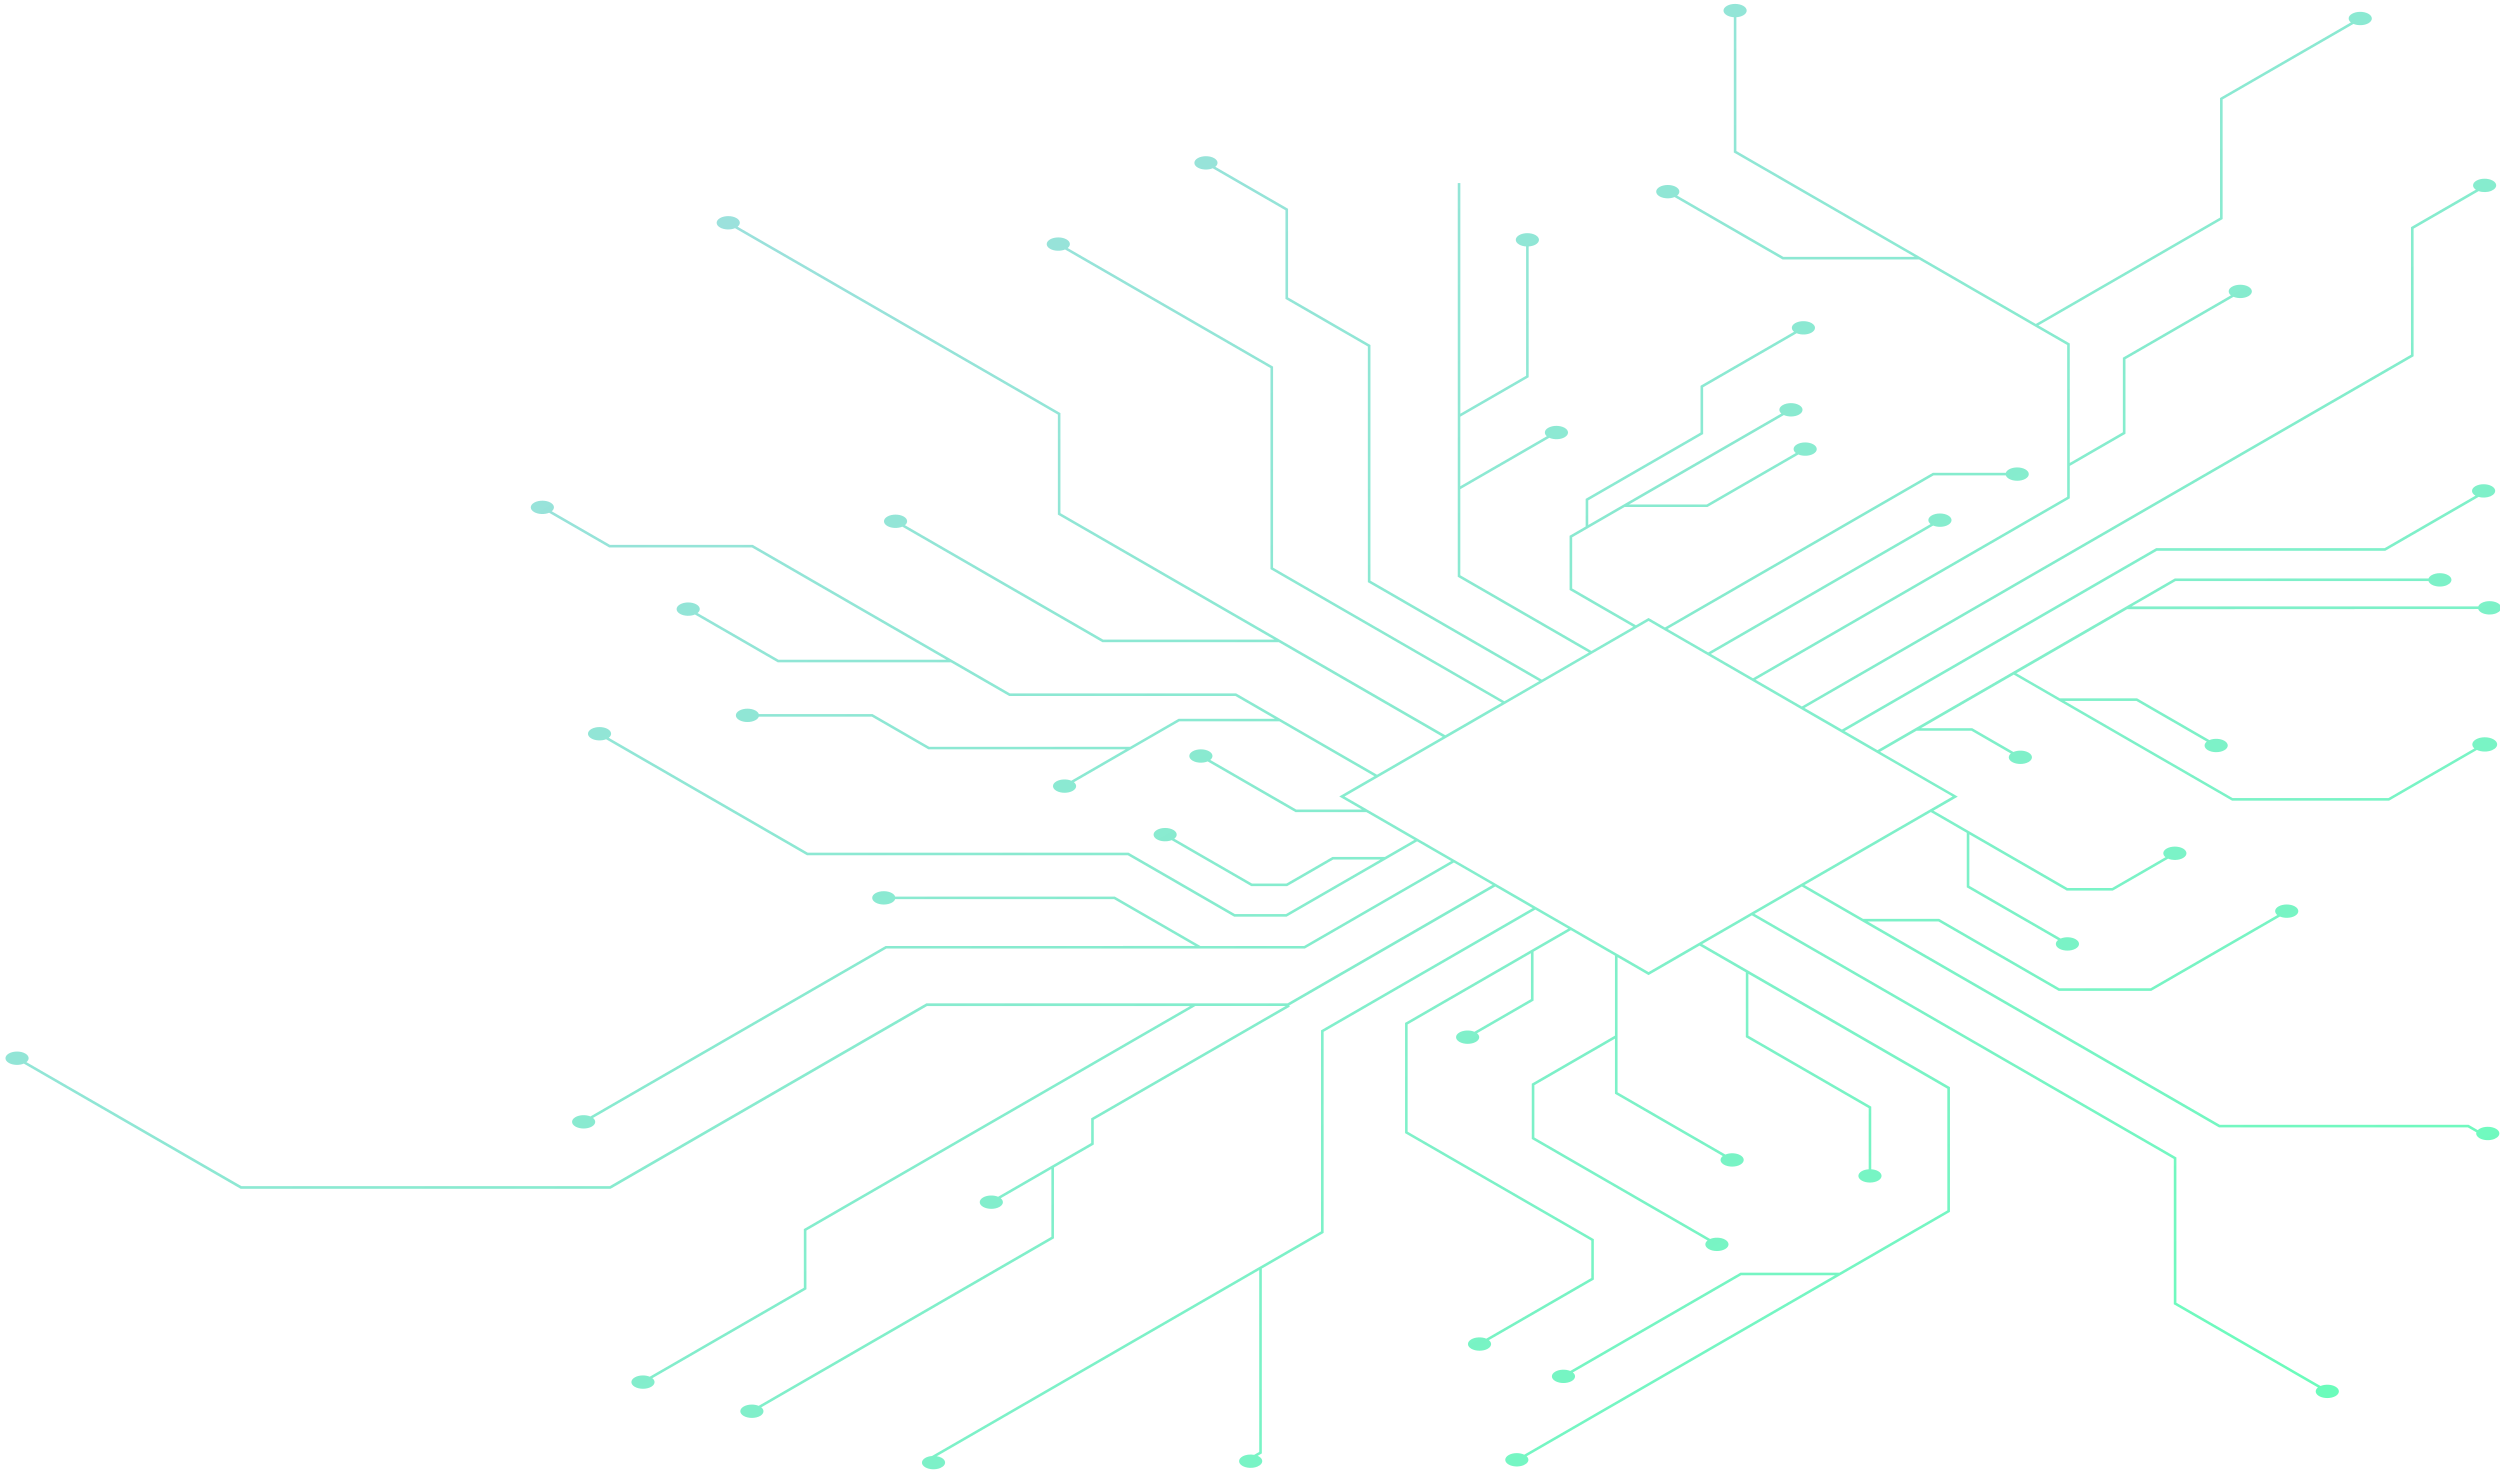 <?xml version="1.0" encoding="utf-8"?>
<!-- Generator: Adobe Illustrator 23.0.1, SVG Export Plug-In . SVG Version: 6.00 Build 0)  -->
<svg version="1.1" id="Layer_1" xmlns="http://www.w3.org/2000/svg" xmlns:xlink="http://www.w3.org/1999/xlink" x="0px" y="0px"
	 viewBox="0 0 894 526" style="enable-background:new 0 0 894 526;" xml:space="preserve">

<defs>
	<linearGradient id="grid-gradient" x1="-100%" y1="-100%" x2="100%" y2="100%">
		<stop offset="0%" stop-color="#7A5FFF;" stop-opacity=".3">
			<animate attributeName="stop-color" values="#01FF89; #7A5FFF; #01FF89;" dur="2s" repeatCount="indefinite"></animate>
		</stop>
		<stop offset="100%" stop-color="#01FF89;" stop-opacity=".6">
			<animate attributeName="stop-color" values="#7A5FFF; #01FF89; #7A5FFF;" dur="2s" repeatCount="indefinite"></animate>
		</stop>
    </linearGradient>
</defs>

<path class="st0" fill="url('#grid-gradient')" d="M886.21,217.79c0.14,0.46,0.52,0.91,1.14,1.27c1.46,0.84,3.73,0.92,5.35,0.24l0.93-0.54
	c1.17-0.94,1.04-2.25-0.42-3.09c-1.62-0.93-4.24-0.93-5.86,0c-0.58,0.34-0.95,0.75-1.11,1.19l-123.98,0l15.72-9.07l90.45,0
	c0.14,0.46,0.52,0.91,1.14,1.27c1.46,0.84,3.73,0.92,5.35,0.24l0.93-0.54c1.17-0.94,1.04-2.25-0.42-3.09
	c-1.62-0.93-4.24-0.93-5.86,0c-0.58,0.34-0.95,0.75-1.11,1.19l-90.73,0l-0.11,0.06l-106.23,61.33l-11.79-6.81l111.69-64.48l81.68,0
	l0.11-0.06l33.25-19.2c1.35,0.38,2.98,0.31,4.23-0.21l0.93-0.54c1.17-0.94,1.04-2.25-0.42-3.09c-1.62-0.93-4.24-0.93-5.86,0
	c-1.62,0.93-1.62,2.45,0,3.38c0.01,0,0.02,0.01,0.02,0.01l-32.51,18.77l-81.68,0l-0.11,0.06l-112.26,64.81l-13.39-7.73
	l217.82-125.76l0-45.62l23.26-13.43c1.41,0.49,3.21,0.46,4.56-0.11l0.93-0.54c1.17-0.94,1.04-2.25-0.42-3.09
	c-1.62-0.93-4.24-0.93-5.86,0c-1.54,0.89-1.6,2.29-0.21,3.23l-23.19,13.39l0,45.62L644.34,252.64l-16.55-9.56l112.36-64.87l0-11.6
	l19.92-11.5l0-26.67l38.63-22.3c1.62,0.68,3.89,0.6,5.35-0.24c1.62-0.93,1.62-2.45,0-3.38c-1.62-0.93-4.24-0.93-5.86,0
	c-1.46,0.84-1.59,2.15-0.42,3.09l-38.63,22.3l0,26.67l-18.99,10.96l0-42.71l-0.23-0.13l-10.98-6.34l65.87-38.03l0-42.77L841.6,8.55
	c1.62,0.68,3.89,0.6,5.35-0.24c1.62-0.93,1.62-2.45,0-3.38c-1.62-0.93-4.24-0.93-5.86,0c-1.46,0.84-1.59,2.15-0.42,3.09
	l-46.79,27.02l0,42.77l-65.87,38.03L620.93,54l0-47.84c0.9-0.06,1.78-0.28,2.47-0.68c1.62-0.93,1.62-2.45,0-3.38s-4.24-0.93-5.86,0
	c-1.62,0.93-1.62,2.45,0,3.38c0.69,0.4,1.57,0.62,2.47,0.68l0,48.37l0.23,0.13l64.41,37.19l-46.94,0l-37.96-21.91
	c1.17-0.94,1.04-2.25-0.42-3.09c-1.62-0.93-4.24-0.93-5.86,0c-1.62,0.93-1.62,2.45,0,3.38c1.46,0.84,3.73,0.92,5.35,0.24
	l38.63,22.31l48.77,0v-0.01l53,30.6l0,54.31l-112.36,64.87l-15.07-8.7l79.51-45.91c1.62,0.68,3.89,0.6,5.35-0.24
	c1.62-0.93,1.62-2.45,0-3.38c-1.62-0.93-4.24-0.93-5.86,0c-1.46,0.84-1.59,2.15-0.42,3.09l-79.52,45.91l-14.55-8.4L691.44,170
	l25.85,0c0.15,0.45,0.53,0.88,1.13,1.23c1.62,0.93,4.24,0.93,5.86,0c1.62-0.93,1.62-2.45,0-3.38c-1.62-0.93-4.24-0.93-5.86,0
	c-0.6,0.35-0.98,0.78-1.13,1.23l-26.1,0l-0.11,0.06l-95.69,55.24l-5.87-3.39l-0.23,0.13L585,223.6l-22.79-13.16l0-18.31l18.83-10.87
	v0.05l29.54,0l32.53-18.78c1.62,0.68,3.89,0.6,5.35-0.24c1.62-0.93,1.62-2.45,0-3.38c-1.62-0.93-4.24-0.93-5.86,0
	c-1.46,0.84-1.59,2.15-0.42,3.09l-31.85,18.39l-27.77,0l55.35-31.96c1.63,0.73,3.97,0.68,5.46-0.19c1.62-0.93,1.62-2.45,0-3.38
	c-1.62-0.93-4.24-0.93-5.86,0c-1.42,0.82-1.59,2.09-0.51,3.02l-69.04,39.86v-8.81l41.08-23.71v-16.74l33.44-19.31
	c1.62,0.68,3.89,0.6,5.35-0.24c1.62-0.93,1.62-2.45,0-3.38c-1.62-0.93-4.24-0.93-5.86,0c-1.46,0.84-1.59,2.15-0.42,3.09
	l-33.44,19.31v16.74l-41.08,23.71v9.88l-5.75,3.32l0,19.38l22.79,13.16l-14.97,8.65l-46.89-27.07l0-30.78l31.84-18.38
	c1.63,0.73,3.97,0.68,5.46-0.19c1.62-0.93,1.62-2.45,0-3.38s-4.24-0.93-5.86,0c-1.42,0.82-1.59,2.09-0.51,3.02l-30.93,17.86l0-24.86
	l24.44-14.11l0-46.77c0.9-0.06,1.78-0.28,2.47-0.67c1.62-0.93,1.62-2.45,0-3.38c-1.62-0.93-4.24-0.93-5.86,0
	c-1.62,0.93-1.62,2.45,0,3.38c0.69,0.4,1.57,0.62,2.47,0.67l0,46.24l-23.51,13.57l0-82.47h-0.93l0,140.79l46.89,27.07l-16.82,9.71
	l-61.29-35.39l0-84.27l-29.46-17.01l0-31.7l-26.01-15.02c1.17-0.94,1.04-2.25-0.42-3.09c-1.62-0.93-4.24-0.93-5.86,0
	c-1.62,0.93-1.62,2.45,0,3.38c1.46,0.84,3.73,0.92,5.35,0.24l26.01,15.02l0,31.7l29.46,17.01l0,84.27l61.29,35.39l-12.46,7.2
	L455.25,203l0-71.9l-0.23-0.13L381.8,88.69c1.17-0.93,1.04-2.25-0.42-3.09c-1.62-0.93-4.24-0.93-5.86,0c-1.62,0.93-1.62,2.45,0,3.38
	c1.46,0.84,3.73,0.92,5.35,0.24l73.45,42.4l0,71.9l0.23,0.13l82.48,47.62l-20.2,11.66L379.21,183.5v-35.78l-0.23-0.13L263.77,81.07
	c1.17-0.94,1.04-2.25-0.42-3.09c-1.62-0.93-4.24-0.93-5.86,0c-1.62,0.93-1.62,2.45,0,3.38c1.46,0.84,3.73,0.92,5.35,0.24
	l115.45,66.65v35.78l0.23,0.13l77.17,44.56l-61.22,0l-70.87-40.91c1.17-0.94,1.04-2.25-0.42-3.09c-1.62-0.93-4.24-0.93-5.86,0
	c-1.62,0.93-1.62,2.45,0,3.38c1.46,0.84,3.73,0.92,5.35,0.24l71.55,41.31l63.07,0l58.61,33.84l-23.48,13.55l-50.38-29.08h-80.89
	l-92-53.12l-51.04,0l-20.81-12.01c1.17-0.94,1.04-2.25-0.42-3.09c-1.62-0.93-4.24-0.93-5.86,0c-1.62,0.93-1.62,2.45,0,3.38
	c1.46,0.84,3.73,0.92,5.35,0.24l21.49,12.41l51.04,0l69.52,40.14h-60.05l-28.92-16.69c1.17-0.94,1.04-2.25-0.42-3.09
	c-1.62-0.93-4.24-0.93-5.86,0c-1.62,0.93-1.62,2.45,0,3.38c1.46,0.84,3.73,0.92,5.35,0.24l29.6,17.09h61.9l20.88,12.05h80.89
	l14.1,8.14h-34.39l-0.11,0.06l-17.25,9.96l-71.87,0l-20.27-11.7h-40.65c-0.15-0.45-0.53-0.88-1.13-1.23c-1.62-0.93-4.24-0.93-5.86,0
	c-1.62,0.93-1.62,2.45,0,3.38c1.62,0.93,4.24,0.93,5.86,0c0.6-0.35,0.98-0.78,1.13-1.23h40.4l20.27,11.7l70.51,0l-19.42,11.21
	c-1.62-0.68-3.89-0.6-5.35,0.24c-1.62,0.93-1.62,2.45,0,3.38c1.62,0.93,4.24,0.93,5.86,0c1.46-0.84,1.59-2.15,0.42-3.09l37.7-21.77
	h35.75l33.99,19.63l-12.56,7.25l0.7,0.4l7.39,4.26l-23.5,0l-30.72-17.73c1.17-0.94,1.04-2.25-0.42-3.09c-1.62-0.93-4.24-0.93-5.86,0
	c-1.62,0.93-1.62,2.45,0,3.38c1.46,0.84,3.73,0.92,5.35,0.24l31.4,18.13l25.35,0l17.19,9.93l-10.57,6.1H476.5l-0.11,0.06
	l-16.38,9.46h-12.3l-27.78-16.04c1.25-0.94,1.14-2.28-0.34-3.14c-1.62-0.93-4.24-0.93-5.86,0c-1.62,0.93-1.62,2.45,0,3.38
	c1.43,0.83,3.64,0.92,5.26,0.28l28.48,16.44h12.8l0.11-0.06l16.38-9.46h16.9l-33.8,19.51H441.6l-38.04-21.96H288.84l-71.15-41.08
	c1.23-0.94,1.12-2.27-0.36-3.13c-1.62-0.93-4.24-0.93-5.86,0c-1.62,0.93-1.62,2.45,0,3.38c1.44,0.83,3.66,0.92,5.27,0.28
	l71.85,41.48h114.71l38.04,21.96h18.75l0.11-0.06l46.55-26.87l12.21,7.05l-52.6,30.37h-37.1l-30.61-17.67l-78.55,0
	c-0.15-0.45-0.53-0.88-1.13-1.23c-1.62-0.93-4.24-0.93-5.86,0c-1.62,0.93-1.62,2.45,0,3.38c1.62,0.93,4.24,0.93,5.86,0
	c0.6-0.35,0.98-0.78,1.13-1.23l78.3,0l29,16.74H316.72l-0.11,0.06l-105.48,60.9c-1.62-0.68-3.89-0.6-5.35,0.24
	c-1.62,0.93-1.62,2.45,0,3.38s4.24,0.93,5.86,0c1.46-0.84,1.59-2.15,0.42-3.09l104.91-60.57h149.64l0.11-0.06l53.17-30.7l13.87,8.01
	l-73.35,42.35H331.27l-0.11,0.06l-113.09,65.29l-131.77,0L9.45,379.82c1.17-0.94,1.04-2.24-0.42-3.09c-1.62-0.93-4.24-0.93-5.86,0
	c-1.62,0.93-1.62,2.45,0,3.38c1.46,0.84,3.73,0.92,5.35,0.24l77.53,44.76l132.27,0l0.11-0.06l113.09-65.29h94.07l-138.14,79.75
	l0,20.99l-55.1,31.81c-1.62-0.68-3.89-0.6-5.35,0.24c-1.62,0.93-1.62,2.45,0,3.38s4.24,0.93,5.86,0c1.46-0.84,1.59-2.15,0.42-3.09
	l55.1-31.81l0-20.99l139.07-80.29h32.29l-69.54,40.15v8.85l-33.28,19.21c-1.62-0.68-3.89-0.6-5.35,0.24c-1.62,0.93-1.62,2.45,0,3.38
	c1.62,0.93,4.24,0.93,5.86,0c1.46-0.84,1.59-2.15,0.42-3.09l18.12-10.46v24.25L271.3,502.73c-1.62-0.68-3.89-0.6-5.35,0.24
	c-1.62,0.93-1.62,2.45,0,3.38c1.62,0.93,4.24,0.93,5.86,0c1.46-0.84,1.59-2.15,0.42-3.09l104.67-60.43v-25.32l14.23-8.22v-8.85
	l70.11-40.48l-0.23-0.4l73.68-42.54l13.39,7.73l-75.69,43.7l0,71.9l-139.12,80.32c-0.87,0.07-1.7,0.28-2.37,0.67
	c-1.62,0.93-1.62,2.45,0,3.38c1.46,0.84,3.73,0.92,5.35,0.24l0.93-0.54c1.17-0.94,1.04-2.25-0.42-3.09
	c-0.54-0.31-1.19-0.51-1.88-0.61h0.15l115.27-66.55l0,65.03l-1.81,1.05c-1.43-0.26-3.05-0.08-4.18,0.58c-1.62,0.93-1.62,2.45,0,3.38
	c1.46,0.84,3.73,0.92,5.35,0.24l0.93-0.54c1.17-0.94,1.04-2.25-0.42-3.09c-0.14-0.08-0.3-0.15-0.45-0.21l1.51-0.87l0-66.1
	l22.1-12.76l0-71.9l75.7-43.7l11.79,6.81l-58.37,33.7l0,39.42l0.23,0.13l66.36,38.31l0,13.37L531.5,478.7
	c-1.62-0.68-3.89-0.6-5.35,0.24c-1.62,0.93-1.62,2.45,0,3.38s4.24,0.93,5.86,0c1.46-0.84,1.59-2.15,0.42-3.09l37.53-21.67l0-14.44
	l-0.23-0.13l-66.36-38.31l0-38.35l44.1-25.46l0,16.42l-20.22,11.67c-1.62-0.68-3.89-0.6-5.35,0.24c-1.62,0.93-1.62,2.45,0,3.38
	c1.62,0.93,4.24,0.93,5.86,0c1.46-0.84,1.59-2.15,0.42-3.09l20.22-11.67l0-17.49l13.34-7.7l15.77,9.11l0,28.6l-29.75,17.18v19.77
	l0.23,0.13l62.63,36.16c-1.17,0.94-1.04,2.24,0.42,3.09c1.62,0.93,4.24,0.93,5.86,0c1.62-0.93,1.62-2.45,0-3.38
	c-1.46-0.84-3.73-0.92-5.35-0.24l-62.86-36.29v-18.7l28.82-16.64l0,19.71l38.55,22.26c-1.17,0.94-1.04,2.25,0.42,3.09
	c1.62,0.93,4.24,0.93,5.86,0s1.62-2.45,0-3.38c-1.46-0.84-3.73-0.92-5.35-0.24l-38.55-22.26l0-48.31l11.08,6.4l0.23-0.13
	l18.02-10.41l16.53,9.55l0,23.2l43.94,25.37l0,21.86c-0.9,0.06-1.78,0.28-2.47,0.67c-1.62,0.93-1.62,2.45,0,3.38
	c1.62,0.93,4.24,0.93,5.86,0c1.62-0.93,1.62-2.45,0-3.38c-0.69-0.4-1.57-0.62-2.47-0.67l0-22.4l-43.94-25.37l0-22.12l71.14,41.07
	l0,43.53l-38.58,22.27h-35.4l-0.11,0.06l-60.75,35.08c-1.62-0.68-3.89-0.6-5.35,0.24c-1.62,0.93-1.62,2.45,0,3.38
	c1.62,0.93,4.24,0.93,5.86,0c1.46-0.84,1.59-2.15,0.42-3.09l60.18-34.75h33.55l-111.12,64.16c-1.63-0.78-4.04-0.75-5.57,0.14
	c-1.62,0.93-1.62,2.45,0,3.38c1.46,0.84,3.73,0.92,5.35,0.24l0.93-0.54c0.99-0.79,1.04-1.85,0.15-2.67h0.03l151.35-87.38l0-44.61
	l-0.23-0.13L608.7,337.6l17.78-10.27l150.87,87.1l0,51.97l51.54,29.76c-1.17,0.94-1.04,2.24,0.42,3.09c1.62,0.93,4.24,0.93,5.86,0
	c1.62-0.93,1.62-2.45,0-3.38c-1.46-0.84-3.73-0.92-5.35-0.24l-51.54-29.76l0-51.97l-0.23-0.13L627.41,326.8l16.93-9.78l149.2,86.14
	h88.97l3.05,1.76c-0.23,0.74,0.15,1.53,1.14,2.11c1.46,0.84,3.73,0.92,5.35,0.24l0.93-0.54c1.17-0.94,1.04-2.25-0.42-3.09
	c-1.62-0.93-4.24-0.93-5.86,0c-0.26,0.15-0.46,0.32-0.64,0.49l-3.3-1.91h-88.97l-125.94-72.71h25.33l42.99,24.82l33.11,0l0.11-0.06
	l45.92-26.51c1.62,0.68,3.89,0.6,5.35-0.24c1.62-0.93,1.62-2.45,0-3.38c-1.62-0.93-4.24-0.93-5.86,0c-1.46,0.84-1.59,2.15-0.42,3.09
	l-45.35,26.18l-32.61,0l-42.99-24.82h-27.19l-20.97-12.1l45.19-26.09l12.85,7.42l0,19.48l32.65,18.85
	c-1.17,0.93-1.04,2.24,0.42,3.09c1.62,0.93,4.24,0.93,5.86,0c1.62-0.93,1.62-2.45,0-3.38c-1.46-0.84-3.73-0.92-5.35-0.24
	l-32.65-18.85l0-18.4l34.81,20.1h16.49l0.11-0.06l19.66-11.35c1.62,0.68,3.89,0.6,5.35-0.24c1.62-0.93,1.62-2.45,0-3.38
	c-1.62-0.93-4.24-0.93-5.86,0c-1.46,0.84-1.59,2.15-0.42,3.09l-19.08,11.02h-15.99l-47.91-27.66l8.7-5.02l-0.7-0.4l-27.08-15.64
	l13.01-7.51H705l14.08,8.13c-1.12,0.93-0.97,2.22,0.47,3.05c1.62,0.93,4.24,0.93,5.86,0c1.62-0.93,1.62-2.45,0-3.38
	c-1.48-0.85-3.79-0.92-5.41-0.21l-14.74-8.51h-18.31l33.17-19.15l78.05,45.06h56.16l0.11-0.06l31.3-18.07
	c1.56,0.74,3.78,0.77,5.4,0.1l1-0.57c1.26-1,1.12-2.41-0.45-3.31c-1.74-1-4.55-1-6.29,0c-1.52,0.88-1.71,2.24-0.56,3.24
	l-30.76,17.76H798.4l-60.19-34.75l25.76,0l25.18,14.54c-1.17,0.94-1.04,2.25,0.42,3.09c1.62,0.93,4.24,0.93,5.86,0
	c1.62-0.93,1.62-2.45,0-3.38c-1.46-0.84-3.73-0.92-5.35-0.24l-25.86-14.93l-27.62,0l-15.57-8.99l39.62-22.88L886.21,217.79z
	 M698.24,284.83l-108.73,62.77L480.8,284.83l108.72-62.77L698.24,284.83z"/>
</svg>
